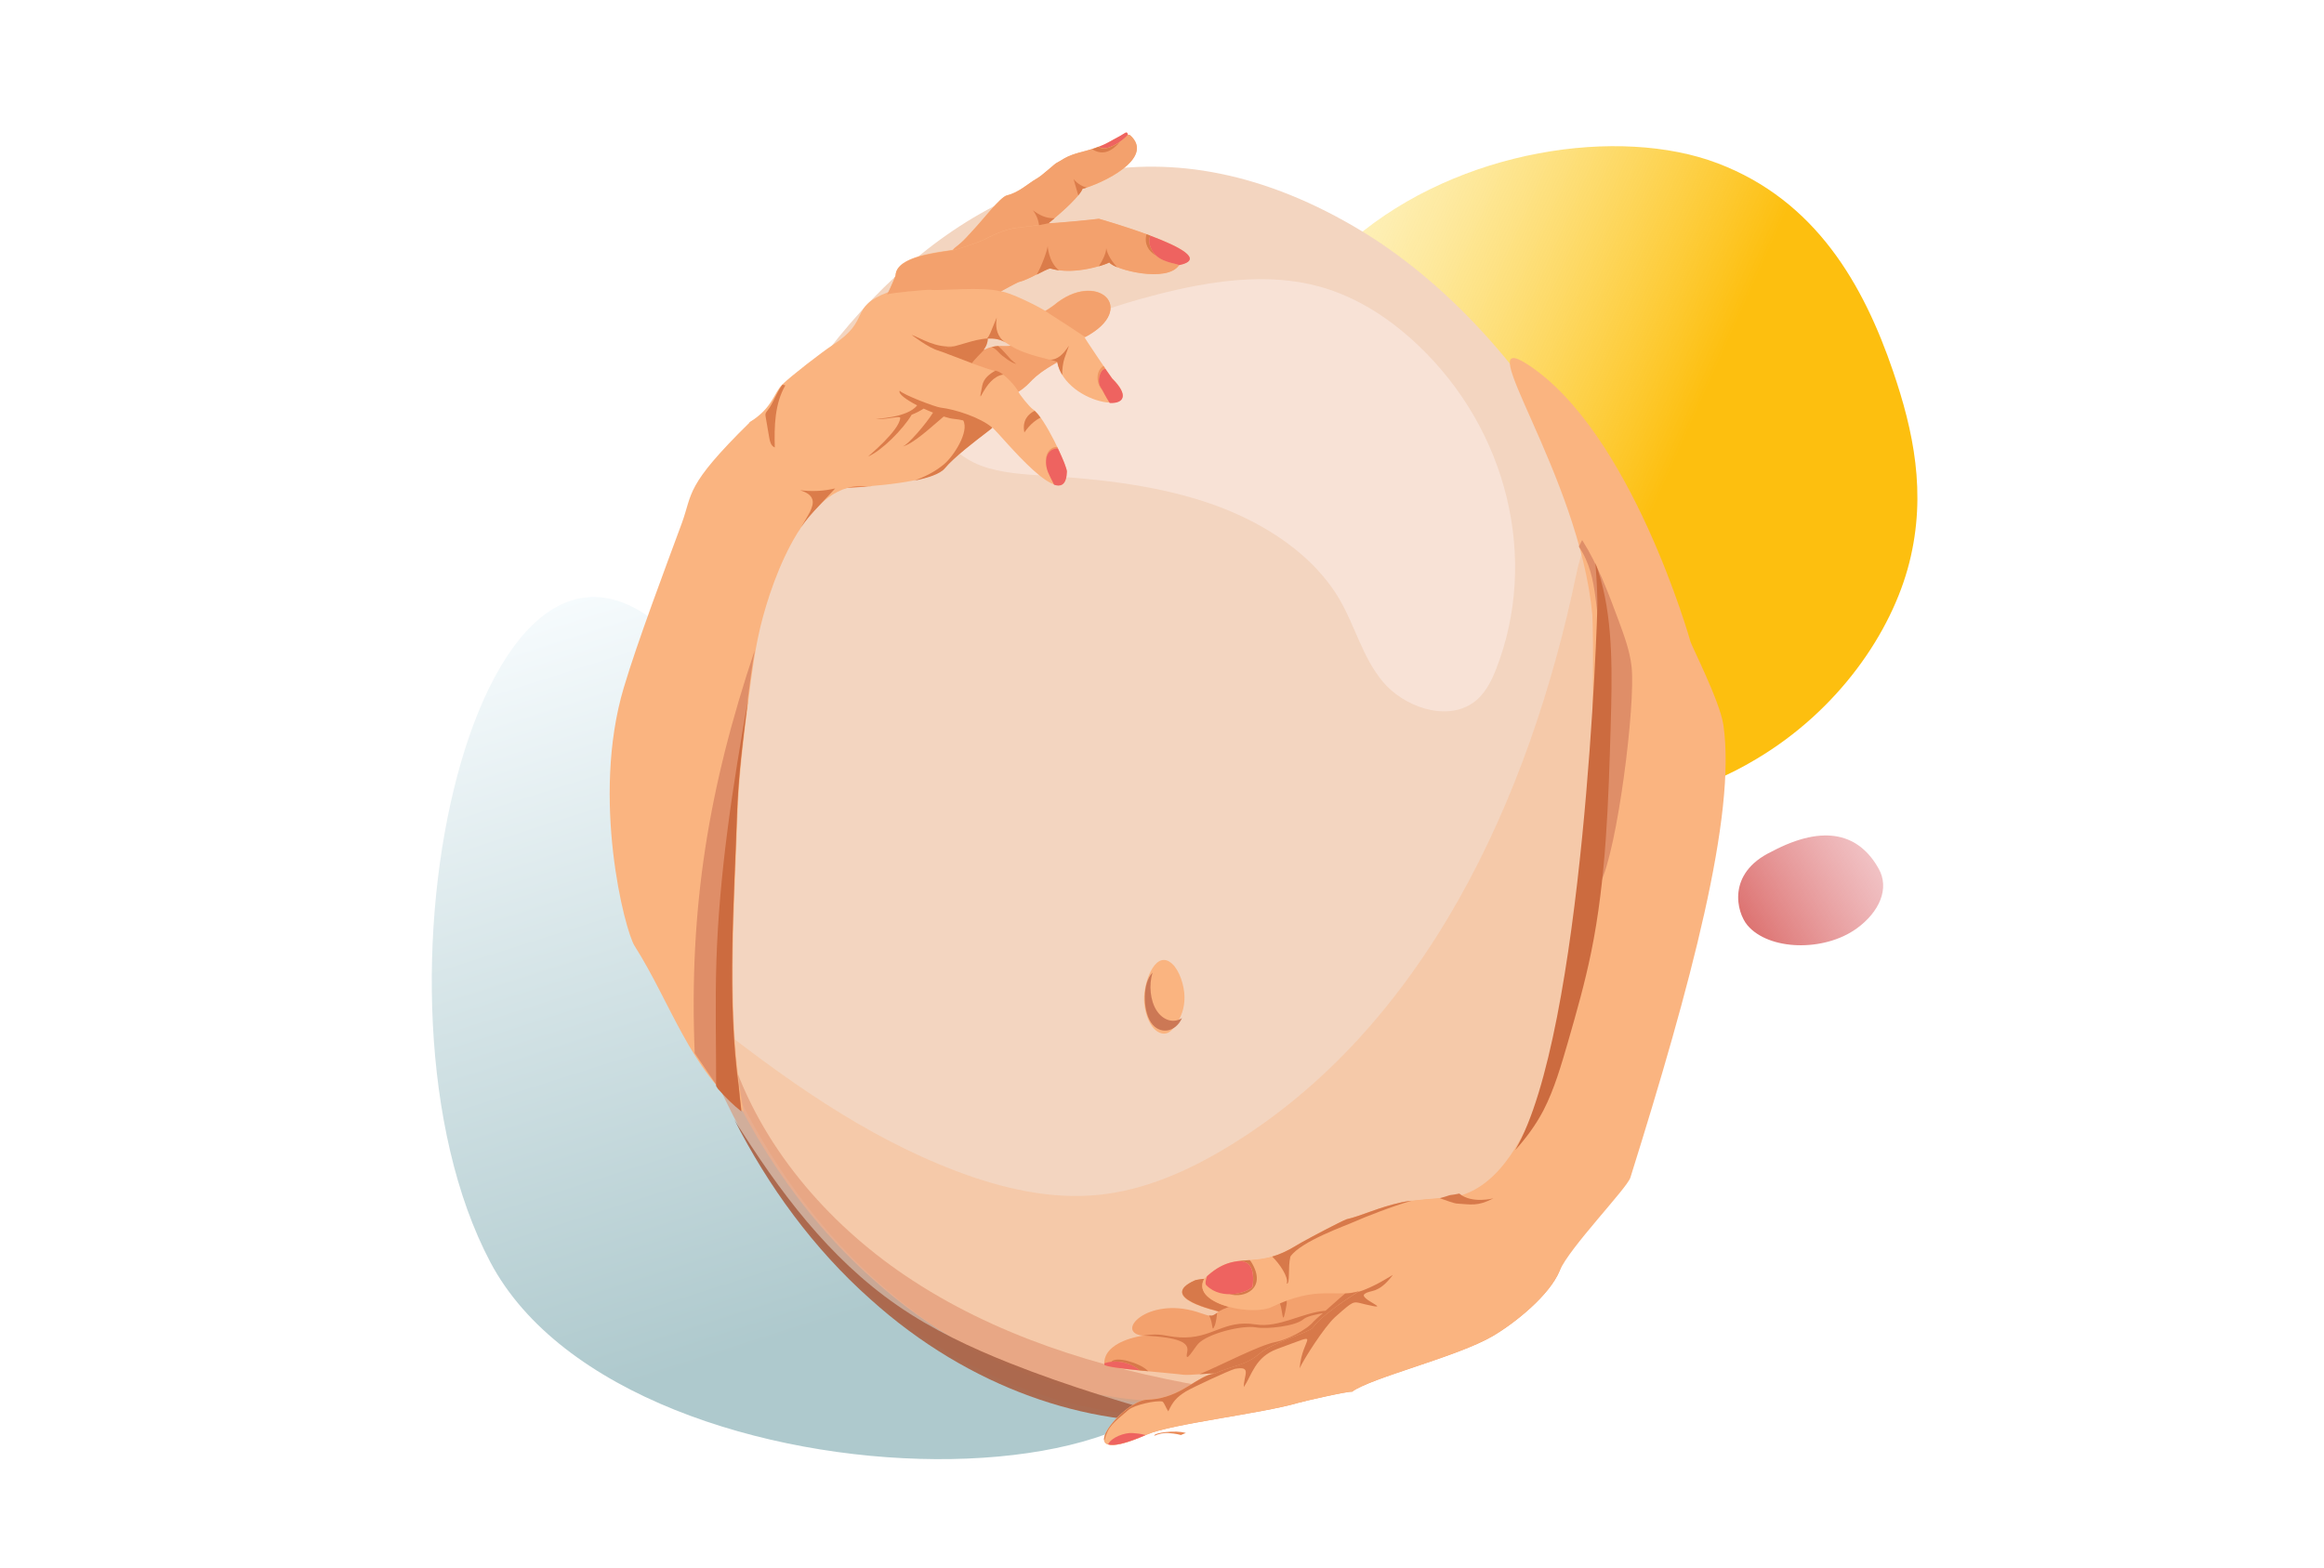 <?xml version="1.0" encoding="utf-8"?>
<!-- Generator: Adobe Illustrator 27.5.0, SVG Export Plug-In . SVG Version: 6.00 Build 0)  -->
<svg version="1.1" id="Layer_1" xmlns="http://www.w3.org/2000/svg" xmlns:xlink="http://www.w3.org/1999/xlink" x="0px" y="0px"
	 viewBox="0 0 1962 1323.9" style="enable-background:new 0 0 1962 1323.9;" xml:space="preserve">
<style type="text/css">
	.st0{fill:#FFFFFF;}
	.st1{fill-rule:evenodd;clip-rule:evenodd;fill:url(#SVGID_1_);}
	.st2{fill:url(#SVGID_00000084495391692715944100000000252128107920332437_);}
	.st3{fill:#F3D5C0;}
	.st4{opacity:0.36;}
	.st5{fill:#FAB480;}
	.st6{opacity:0.54;}
	.st7{fill-rule:evenodd;clip-rule:evenodd;fill:#DD8B66;}
	.st8{opacity:0.94;}
	.st9{fill:#AA6549;}
	.st10{fill:#F8E2D6;}
	.st11{fill-rule:evenodd;clip-rule:evenodd;fill:#FAB480;}
	.st12{fill-rule:evenodd;clip-rule:evenodd;fill:#F3A16D;}
	.st13{fill-rule:evenodd;clip-rule:evenodd;fill:#DB7C4A;}
	.st14{fill-rule:evenodd;clip-rule:evenodd;fill:#EE6360;}
	.st15{fill:#DB7C4A;}
	.st16{fill-rule:evenodd;clip-rule:evenodd;fill:#F09561;}
	.st17{fill:#EA8955;}
	.st18{fill-rule:evenodd;clip-rule:evenodd;fill:#D7794A;}
	.st19{fill:#D7794A;}
	.st20{fill:#C97452;}
	.st21{fill:#DD8B66;}
	.st22{fill:#CC6B3F;}
	.st23{fill:url(#SVGID_00000063598545318242129650000004163031390052529588_);}
</style>
<g>
	<g>
		<rect class="st0" width="1962" height="1323.9"/>
	</g>
</g>
<linearGradient id="SVGID_1_" gradientUnits="userSpaceOnUse" x1="719.155" y1="1111.956" x2="521.657" y2="492.186">
	<stop  offset="0" style="stop-color:#AEC9CD"/>
	<stop  offset="1" style="stop-color:#F6FBFD"/>
</linearGradient>
<path class="st1" d="M1003.6,1079.9c0,0-263-358.5-430.6-536.8c-167.7-178.3-277.1,299.6-159,522.7S1102,1281.3,1003.6,1079.9z"/>
<linearGradient id="SVGID_00000116942851138595109920000003971875430180393143_" gradientUnits="userSpaceOnUse" x1="-6691.068" y1="1562.763" x2="-6119.879" y2="1562.763" gradientTransform="matrix(-0.913 -0.409 0.409 -0.913 -5350.212 -884.462)">
	<stop  offset="0" style="stop-color:#FDBF0F"/>
	<stop  offset="1" style="stop-color:#FCF396;stop-opacity:0"/>
</linearGradient>
<path style="fill:url(#SVGID_00000116942851138595109920000003971875430180393143_);" d="M1224,660.7
	c65.4,32.4,170.4,33.1,258.4-19.6c69.5-41.2,114.6-107,129.5-166s3.2-112-13.6-161.3c-25-73.5-65.4-144.4-148.1-175.9
	c-82.7-31.5-218.2-12.2-307.5,63.9C953.7,362.5,1093.9,595.9,1224,660.7z"/>
<path class="st3" d="M560.4,660.1C553,792.6,613,970,736.5,1079.7c96.9,87.5,214.7,116.2,305.3,98.8
	c90.6-17.3,157.2-75.1,216.2-137.5c88-94,162.5-213.2,158.7-374.1S1308,292.1,1150.4,195.6C818.2-6.4,575.2,394.9,560.4,660.1z"/>
<g class="st4">
	<path class="st5" d="M1420.7,669.4c-1.8-73.4-24.5-157.8-63.7-237.1c-13.9,10.4-22.1,32.8-26,51.5
		c-39.5,190.5-128.1,383.8-294.5,484.6c-33.5,20.3-70.2,36.6-109.1,40.5c-40.6,4.1-81.5-5.5-119.6-19.9
		c-78.3-29.6-146.9-79-212.9-131.2c28.8,82.7,77.6,163.7,145.7,224.2c96.9,87.5,214.7,116.2,305.3,98.8s157.2-75.1,216.2-137.5
		C1350,949.4,1424.5,830.3,1420.7,669.4z"/>
</g>
<g class="st6">
	<path class="st7" d="M1014.7,1193.9c4.8-7.2,6.2-16.7,1.2-23.5c-88.8-15.5-177-42.9-251.7-93.4c-66.7-45.1-122.1-110.1-147-186.1
		c-7.4-5.6-14.8-11.4-22.1-17.1c-0.5,4.1-0.9,8.1-1.2,12.2c29.4,76.2,75.9,149.7,138.9,205.7
		C821.5,1171.8,927.8,1202.6,1014.7,1193.9z"/>
</g>
<g class="st8">
	<path class="st9" d="M1003.8,1200c-50.9-14.2-101.6-29.3-150.8-48.8c-33.3-13.2-66-28.6-95.5-49c-57.7-39.9-100.1-96.8-137.6-156.9
		c28.6,56.3,66.9,109,114.7,151.5C819.1,1173.1,919.4,1204.7,1003.8,1200z"/>
</g>
<g>
	<path class="st10" d="M796.8,352.9c38-55.3,109.3-86.1,180-104.2c44.5-11.4,92.6-18.9,136.9-6.8c32.5,8.9,60.4,27.7,83.5,49.6
		c75.6,71.7,102,180.6,66,273.1c-4.3,11-9.8,22.2-20.2,29.2c-23.1,15.6-58.3,2.5-75.5-18.1c-17.2-20.6-23.3-46.7-36.5-69.4
		c-21.8-37.5-62.7-64.6-107.2-80.4c-44.6-15.7-92.9-21.2-140.8-24.2c-18.5-1.2-37.4-2.1-54.5-8.4c-17-6.3-32.1-19.5-33.9-35.6"/>
</g>
<path class="st11" d="M927.8,184.8c-5.3,0.7-39.3,4.1-42.6,3.7c0.7-0.6,24.4-20,28.3-29c15.4-3.7,62.5-25.6,40.7-45.2
	c-0.6-0.5-1-0.3-1.9-0.4c-0.8-4.1-2.5-1.2-6.9,1c-9,4.7-10.7,6.6-21.3,10.2c-8.8,3.1-17.4,4.1-25.3,8.5c-0.9,0.5-6.7,4.1-7,4.1
	c-0.7,0.1-12.2,10.6-15.9,12.7c-8.8,5-15.4,12-25.9,14.5c-5.5,1.4-21,21.4-25.6,26.2c-6.6,7-10,11.8-18.1,17.9
	c-0.4,0.3-1.5,1.4-1.8,1.9c-11.5,2-47.9,5.1-48.4,21.5c0,0.6-6,14.4-6.3,14.3c-34.1,13-13.5,23.2-46.9,44.7
	c-8.8,5.7-34.9,25.9-42.3,33.1c-7.4,7.2-8.1,19.9-27.8,32c-0.1,0.9,4,7.3,3.3,8.2c-3.1,3.9-6.8,15.7-9.8,19.6
	c-12.9,21.5-34,53.1-45.8,75.2c-0.1,0.2-3.1,26-3.3,26.2c23.7,20.5,39.7-10.9,40.1-21.9c5.6,3.6,10.1-9.2,21.7-14.4
	c17.6-7.9,50.9-36.2,74.3-37.5c18.3-1,73.7-4.1,84.3-16.8c10.4-12.6,41.1-34.1,40.1-34.2c8.6,7.5,62,75.6,63,37.2
	c0.1-5.3-19.1-46.4-28.4-52.3c-3-1.9-12.1-13.2-12.6-15.3c12.6-7.9,8.2-11,32.8-24.9c7.2,37.6,80.5,47.6,46.3,13.7
	c-0.7-0.7-22.5-32.8-23.2-34.6c46.3-24.2,10.4-57.6-26-27c-0.6,0.5-6.5,4.6-7.2,4.7c-7.5-4.5-29.4-15.5-37.5-16.4
	c1.5-0.9,14-7.8,15.9-8.2c6.9-1.5,21.4-10.4,25.6-11.4c20.8,6.8,49.4-4.1,49.9-5c0,0,0,0,0-0.1c0.1,0,0.1,0,0,0.1
	c4.6,6.4,49.1,17.6,59,2.4C1035.8,215.3,927.9,184.9,927.8,184.8z M850.5,290.2c0.8,0.6,1.7,1.2,2.6,1.7c-2.9,1.2-12.4-1.3-20.7,2.9
	c-5.1,2.1,0.9,0,1.5-8.2c0-0.3,0-0.5,0-0.7c0,0,0.1,0,0.1,0C839.8,285.5,845.5,286.6,850.5,290.2z"/>
<path class="st12" d="M853.1,291.9c-2.9,1.2-12.4-1.3-20.7,2.9c-0.6,0.3-1.2,0.7-1.9,1.1c-0.1-0.1-9.3,9.4-9.9,10.9
	c9.1,3.3,17.4,6.2,19.5,6.3c6.7,0.2,19.3,15.3,19.6,17.8c12.6-7.9,8.2-11,32.8-24.9C887.6,303,867.4,300.8,853.1,291.9L853.1,291.9z
	 M916.3,284.6c45.3-24.2,9.6-57.2-26.6-26.7c-0.6,0.5-6.5,4.6-7.2,4.7c9.5,6.4,11.5,7.2,33.5,21.9
	C916.3,284.5,916.4,284.5,916.3,284.6z"/>
<path class="st13" d="M833.9,285.8c-12.5,0.6-25.6,7.1-34.1,7.5c0,0-5.3,2-5.9,1.9l-1.3,1c0.5-0.1,15.1,5.7,28,10.5
	c0.6-1.4,9.8-10.9,9.9-10.9c0.6-0.4,1.2-0.7,1.9-1.1c-5.1,2.1,0.9,0,1.5-8.2L833.9,285.8z"/>
<path class="st14" d="M945.3,115c-7.9,4.1-10.2,6.1-17.8,9c6.3,5.1,20.7-5.1,24.7-10C951.5,109.9,949.7,112.7,945.3,115z"/>
<path class="st12" d="M850,165.1c-5.5,1.4-21,21.4-25.6,26.2c-6.6,7-10,11.8-18.1,17.9c-0.4,0.3-1.5,1.4-1.8,1.9
	c-0.9,0.2-1.9,0.3-3,0.5c0.7,1.6,26.1-7.7,28.6-9c27.9-14.4,29-8.4,55-14.2c0.7-0.6,24.6-19.2,28.9-29.1
	c15.9-4.1,61.7-25.7,40.1-45.1c-0.6-0.5-1-0.3-1.9-0.4c-4,4.9-18.4,15.2-24.7,10c-1,0.4-2.2,0.8-3.4,1.3c-8.8,3.1-17.4,4.1-25.3,8.5
	c-0.9,0.5-6.7,4.1-7,4.1c-0.7,0.1-12.2,10.6-15.9,12.7C867.1,155.5,860.5,162.5,850,165.1z"/>
<path class="st12" d="M936.5,221.6C936.5,221.6,936.5,221.6,936.5,221.6C936.5,221.5,936.5,221.6,936.5,221.6L936.5,221.6z
	 M830.1,202.7c-2.5,1.3-27.9,10.5-28.6,9c-13.7,2.1-44.9,5.9-45.4,21c0,0.6-6,14.4-6.3,14.3l-1,1.6c3-1.3,34.9-4.3,37-3.9
	c5.6,1.1,44.6-3,59.2,1.4c1.5-0.9,14-7.8,15.9-8.2c6.9-1.5,21.4-10.4,25.6-11.4c20.7,6.8,49.3-4,49.9-5c4.7,6.4,49.1,17.6,59,2.4
	c-2.5-1.8-17.1-2.2-22.8-12.3c-2.5-4.6-3.3-8.7-1.5-12.7c-20.7-7.8-43.4-14.2-43.4-14.2c-5.3,0.7-39.3,4.1-42.6,3.7
	C859.1,194.3,858.1,188.3,830.1,202.7z"/>
<path class="st15" d="M799.8,293.3c1.7-0.1,3.7-0.4,5.7-0.9c-15.4,1.7-27.8-6.7-35.9-9.7c-0.1,0,14.9,11.5,22.9,13.4
	C793.2,296.3,799.8,293.3,799.8,293.3z"/>
<path class="st15" d="M794.2,344.2c-4.6-0.5-31.8-10.9-34.6-14.3c-1.6,2.6,5.5,7.6,14.7,12.4c-8.3,10.6-35.1,11.3-34.9,11.4
	c8.4,0.9,20.8-3.1,20.6-0.8c-0.7,10.7-27.3,32.6-27.1,32.5c11.1-4.5,29.7-23.1,36.8-35.3l-0.1,0.1c3.6-1.4,7-3.1,10.2-5.2
	c2.6,1.2,5.3,2.4,7.9,3.4c-5.7,9.2-21.2,27.5-25.8,28.6c9.3-2.1,25.2-17.3,34.8-25.3c3.5,1.1,6.5,1.8,8.6,2c2.8,0.2,5.4,0.7,7.9,1.3
	l0,0c5.2,9.6-8,30-16.1,36.9c-7.4,6.2-16.1,10.6-25.4,14c12.1-2.4,22.1-5.8,26-10.5c7.6-9.2,26-23.2,35-30.1
	c3.1-2.4,5.1-3.9,5.1-4.1c0,0,0,0,0,0C828,352.6,806.5,345.6,794.2,344.2z"/>
<path class="st15" d="M853.5,303.6c-2.3-2.6-6.9-8-10.7-11.4c-1.7,0.1-3.6,0.3-5.5,0.7c2.3,1.3,4,2.5,6.4,5.2c2.2,2.4,11,9,14.3,9.1
	C857.3,306.9,853.9,304.1,853.5,303.6z"/>
<path class="st13" d="M898.6,302.7c8.7-25,1.1,2.4-12.5,0.9c2.9,0.8,5.2,1.5,6.5,2.2c0.7,3.9,2.2,7.5,4.2,10.8
	C896.6,311.9,897.5,306,898.6,302.7L898.6,302.7z M848.8,289.1c-14.5-9.3-2.9-31.1-9.6-15.5c-2.7,6.4-3.5,9.5-6,12.3
	c0.2,0,0.5,0,0.7,0l0.1,0C839.2,285.6,844.2,286.4,848.8,289.1z"/>
<path class="st13" d="M873.4,346.9c-5.3,2.7-10.6,8-8.6,18.3c0,0.1,5.4-8.7,13.6-12.5C876.7,350.2,874.9,348.2,873.4,346.9
	L873.4,346.9z M840.3,313c-4.9,2.7-9.8,6.5-11,12.4c-4.8,24.5,1.2-7,17.7-9.1C844.6,314.4,842.2,313.1,840.3,313z"/>
<path class="st16" d="M892.5,377.4c-4.5-0.3-8.2,3.3-9.2,8.2c-0.3,1.3-0.3,2.5-0.2,3.6c0.3-5.7,3.3-10.4,10-10.5
	C892.9,378.2,892.7,377.8,892.5,377.4z"/>
<path class="st16" d="M931.6,309c-5.8,3.3-7.2,13.8-0.9,20.5c-0.6-1.1-1.2-2.1-1.7-3c-2.9-4.7-0.7-14.4,4.1-15.3
	C932.7,310.5,932.1,309.8,931.6,309z"/>
<path class="st13" d="M894.1,228.3c-9.1-7.2-9.6-20.9-9.6-20.6c-0.5,4.4-4.9,16.5-9.3,24.2c4.8-2.4,9.3-4.8,11.3-5.2
	C889,227.4,891.5,227.9,894.1,228.3L894.1,228.3z M971.2,199c-1.1-0.4-2.2-0.8-3.3-1.2c-2.1,7.9,1.5,14.3,8,17.9
	c-1.2-1.1-2.3-2.5-3.2-4.1C970.2,207.1,969.4,203,971.2,199L971.2,199z M936.5,221.6C936.5,221.6,936.5,221.6,936.5,221.6
	C936.5,221.5,936.5,221.6,936.5,221.6z M936.5,221.6C936.5,221.6,936.5,221.5,936.5,221.6L936.5,221.6L936.5,221.6z M933.9,209.5
	c0,4.1-2.9,10.3-6.3,15.4c5.2-1.5,8.7-3,8.9-3.3c0.9,1.2,3.3,2.7,6.7,4.1C936.3,218.3,934.4,212.2,933.9,209.5z"/>
<path class="st13" d="M927.5,124c-1,0.4-2.2,0.8-3.4,1.3c-0.7,0.2-1.4,0.5-2.1,0.7c9.5,5.9,17,1.3,23.5-6.1
	C939.5,124,931.7,127.4,927.5,124L927.5,124z M917.5,158.4c-7.5-1.9-11.3-7.4-11.2-7.4c0,0.1,2.1,7.5,3.9,13.6
	c0,0.2,0.1,0.3,0.1,0.5c1.7-2.1,3-4.1,3.7-5.8C915.1,159.2,916.2,158.8,917.5,158.4L917.5,158.4z M890.4,184.2
	c-4.5,0.2-9.8-0.6-16.8-5.5c-0.6-0.4-1.1-0.8-1.6-1.1c1.9,2.3,4.4,6.5,5.2,12.5c2.4-0.4,5-0.9,8-1.6
	C885.3,188.4,887.4,186.7,890.4,184.2z"/>
<path class="st17" d="M662.7,432.6c-4.5,3.5-9,7.4-13.6,11.5c18.4-11.2,44.7-30.9,64.2-32c4.7-0.3,11.9-0.7,20.1-1.3
	C711.2,408.7,694.5,408.1,662.7,432.6z"/>
<path class="st12" d="M1347.7,883.2c43.8,11.4-40.7-10.7,16.3,12c17,6.8,15.1-3.2,28.3,8.7c6.1-9.1-65.1,107.6-68.4,117
	c-3.1,8.8,0.7,33.1-7.2,52.1c-8.6,20.8-37.6,44-56.4,55.1c-30.3,17.7-102.4,35-119,47.1c-2.3-0.8-40.4,7.9-45.2,9.3
	c-30.7,9.1-107.5,17.8-127.8,26.8c-70.2,30.9-20.3-28.9-0.2-29.4c28.4-0.7,41.8-20,57-22.1c-0.9-0.6-21.4,1.6-25.9,1
	c-11.6-1.6-62.1-5-66.9-8.2c-1.6-20.6,33-24.9,32.8-24.8c-24.6-2.4,3.1-33,45.1-20.2c12.4,3.8,11.8,5.4,18.5-0.1
	c-0.7-0.5-52.8-11.6-20-26.3c0.9-0.4,11.5-2.2,7.1-0.5c28.6-28.3,40.8-5.4,78.4-28.8c6.2-3.9,35.6-19.4,42.3-22.1
	c12.5-2.8,26.3-9.9,46.4-14.3c9-2,32.4-3.5,32.2-3.5C1277.9,1044.5,1342.4,895.3,1347.7,883.2z"/>
<path class="st18" d="M1028.9,1107.3c-0.7-0.5-52.8-11.6-20-26.3c0.6-0.3,6.3-1.3,7.8-1.2c-0.2,0.2-0.5,0.5-0.7,0.7
	c0.2-0.1,0.3-0.1,0.4-0.2c-5.6,11,6.1,19.1,20.9,23.2C1034,1104.7,1030.8,1106.2,1028.9,1107.3z"/>
<path class="st11" d="M1141.4,1175.1c-2.3-0.8-40.4,7.9-45.2,9.3c-30.7,9.1-107.5,17.8-127.8,26.8c-70.2,30.9-20.3-28.9-0.2-29.4
	c28.4-0.7,41.8-20,57-22.1c17.1-7.4,26.4-6.6,38.8-17.4c9.8-8.5,41.6-17.5,44.2-21.3c2.3-3.4,6.5-7.3,11.2-11.2
	c12.1-9.9,28-19.8,27.9-19.7c-20.1,6-34.2-5.3-73.5,13.4c-8,3.8-23.4,3.5-36.5-0.1c-14.8-4-26.5-12.2-20.9-23.2
	c0.8-0.3,0.8-0.5,0.3-0.5c28.1-27.2,40.4-5,77.7-28.1c6.2-3.9,35.6-19.4,42.3-22.1c12.5-2.8,26.3-9.9,46.4-14.3
	c9-2,32.4-3.5,32.2-3.5c140.7,3.9,130.2-479.3,129-492.5c-10.9-118.8-105.9-244.9-54.5-211.4c87.2,56.7,137.1,232.9,137.3,233.8
	c0.7,3.2,24.8,50.4,27.8,70.3c11.3,76-27.8,220.7-78.5,382.5c-2.8,8.9-51.9,59.6-59.7,78.6c-8.6,20.8-37.6,44-56.4,55.1
	C1230.1,1145.8,1158,1163,1141.4,1175.1z"/>
<path class="st17" d="M974.5,1212.3c3.9-1.7,8.3-2.5,11.5-2.3c1.8,0.1,7.1,0.5,11,1.7c0.4-0.2,0.9-0.4,1.3-0.6
	c0.9-0.4,1.8-0.8,2.9-1.1C992.5,1207.2,973.7,1209.8,974.5,1212.3z"/>
<path class="st19" d="M1037.9,1092.7c12.4,3.9,31.9-4.8,18.8-26.5c-0.4-0.7-1-1.5-1.6-2.2c-3.5,0.2-6.9,0.4-10.3,0.9
	c9.8-0.8,14.7,5.6,12.8,21.3C1056,1088.9,1047.4,1092.8,1037.9,1092.7z"/>
<path class="st19" d="M1119.4,1109.9c-4.7,3.9-8.8,7.8-11.2,11.2c-2.7,3.8-34.4,12.8-44.2,21.3c-12.4,10.7-21.8,10-38.8,17.4
	c-13.7,1.9-25.8,17.6-48.7,21.3c-2.6,0.4-5.4,0.7-8.3,0.8c-12.9,0.3-37.9,24.9-35.9,34.5c3-12.1,7.9-15.3,20.5-26
	c4.9-4.2,23.3-8.2,28.6-7c1.9,1.7,2.3,4.3,4.9,8.3c3.8-8.1,6.8-11.8,14.8-16.8c5-3.1,36.6-17.8,41.5-19.1c14.7-2.7,7.2,5.6,7.5,15.4
	c6.9-10.5,9.6-25.4,28.1-32.2c40.3-14.6,21.2-11.2,19,16.3c3.4-7.5,20.6-34.6,29.8-43.1c2.6-2.4,4.8-4.3,6.1-5.4
	c10.7-9.1,9.9-7.7,20.1-5.3c24.3,5.7-6.3-4.7-1.3-8.8c5.2-4.2,11.4,0.5,24-16.2c0.2-0.3-17,11-29.3,14.3
	C1143.9,1092.4,1130.1,1101.1,1119.4,1109.9z"/>
<path class="st19" d="M1232,1007.8c-2.6,0.6-5.3,1-7.9,1.3c-2.8,1-5.7,1.8-8.7,2.6c6,2.2,12.6,4.4,14.1,4.5
	c12.5,0.8,17.9,2.6,31.3-4.4C1261,1011.8,1242.6,1016.7,1232,1007.8z"/>
<path class="st19" d="M1136.8,1029.5c-5.7,2.3-27.6,13.8-38,19.6c-1.9,1.1-3.4,1.9-4.3,2.5c-7.8,4.8-14.5,7.7-20.5,9.4
	c6.2,5.9,14.2,17.6,12.3,22.9c3.1,0.2,0.8-13.5,3.1-22.9c9-13,46.8-26.1,54.4-29.6c8.4-3.8,31.7-12.9,48.1-17.6
	c-3.4,0.4-6.5,0.9-8.7,1.4C1163.1,1019.6,1149.3,1026.7,1136.8,1029.5z"/>
<path class="st18" d="M965.3,1127.7c30.6,1.5,38.7,5.9,37,13.8c-2.5,11.5,5.8-3.1,9.2-6.8c7.8-8.6,37-16,48.9-13.9
	c8.8,1.6,32.7-0.9,39.6-6.6c3.5-3,11.2-4.3,16.9-5.4c-0.9,0.8-1.8,1.5-2.7,2.2c-0.7,0.6-4.6,4.1-5.1,4.7c-6,7.4-23.2,15.8-32,17.4
	c-13.9,2.6-44.8,19-64.4,27.2c6.1-0.4,12-0.9,12.5-0.5c17.1-7.4,26.4-6.6,38.8-17.4c9.8-8.5,41.6-17.5,44.2-21.3
	c2.3-3.4,6.5-7.3,11.2-11.2c1.3-1,2.6-2.1,3.9-3.1l0,0c0.2-0.1,0.3-0.2,0.4-0.3c9.8-7.6,20.5-14.4,23-15.9c0.4-0.2,0.5-0.4,0.5-0.3
	c-4,1.2-7.8,1.7-11.6,1.9c-5.7,4.7-11.1,9.9-16.5,14.5l0,0c-19.5,1.5-39.3,14.7-58.9,11.6c-27.7-4.4-36.4,12.5-64.3,10.9
	C983.2,1128.4,980.4,1125.3,965.3,1127.7L965.3,1127.7z M969.4,1157.8c-0.3-0.3-0.7-0.7-1.1-1c-6.2-5.8-25.8-12-30.1-7
	c8.5-1,17.3,1.7,24.1,7.3C964.7,1157.3,967.1,1157.6,969.4,1157.8L969.4,1157.8z M1120.7,1106.5L1120.7,1106.5L1120.7,1106.5
	L1120.7,1106.5L1120.7,1106.5z M1122.8,1106.5L1122.8,1106.5L1122.8,1106.5L1122.8,1106.5z"/>
<path class="st18" d="M1027.5,1108.5c-2.8,2.2-4.3,2.7-6.8,2.2c3.8,6.5,1.9,15.9,5,8.1C1026.3,1117.3,1027.3,1112.2,1027.5,1108.5
	L1027.5,1108.5z M1086.3,1098.3c-1.8,0.7-3.8,1.4-5.7,2.3c2.8,7.7,1.8,22.3,5.7,0.2C1086.3,1100.4,1086.3,1099.5,1086.3,1098.3z"/>
<g>
	<path class="st14" d="M995.5,223.9c21.8-4.7,0.1-15.7-24.3-24.9c-1.8,4-1,8.1,1.5,12.7C978.4,221.8,993,222.2,995.5,223.9z"/>
	<path class="st14" d="M933.1,311.3c-4.8,0.9-7,10.7-4.1,15.3c2.2,3.6,4.8,9.2,7.9,13.7c11.4,0.5,16.8-6,2-20.7
		C938.7,319.3,936.3,315.9,933.1,311.3z"/>
	<path class="st14" d="M893.1,378.6c-10.3,0.2-11.9,11.2-8.3,20.2c0.5,1.2,2.9,6.3,5.1,10.5c6.2,2.1,10.5-0.4,10.8-11
		C900.8,396.2,897.6,388,893.1,378.6z"/>
	<path class="st14" d="M967.1,1211.7c-4-1.2-9.2-1.6-11-1.7c-6.5-0.5-17.8,3.6-20.6,9.5C940.1,1221,949.8,1219.2,967.1,1211.7
		L967.1,1211.7z M1044.8,1064.9c-1.8,0.2-3.5,0.6-5.3,1c-6.3,1.6-12.8,4.8-20.5,11.7c-1.1,3.2-1.8,6.3-0.6,7.6
		c13.5,13.6,36.3,5.7,39.1,1C1059.5,1070.5,1054.6,1064,1044.8,1064.9z"/>
</g>
<path class="st14" d="M962.3,1157.1c-14.3-1.4-27.5-3-29.9-4.6c0-0.5-0.1-1-0.1-1.4C942.5,1147.8,954,1150.3,962.3,1157.1z"/>
<g>
	<path class="st11" d="M632.8,356.8c-54.8,53.9-47.8,59.3-57.2,85c-14,38-37.5,100.2-49,138.9c-27.8,93.2,0.8,204.7,9.1,217.9
		c30.6,48.2,47.1,105,92.2,140.1c-15.1-78.2-7.8-171.1-5.2-250.8c1.1-33.1,5.3-65.9,9.4-98.8c2.5-19.8,5.1-39.7,9.7-59.2
		c10.9-45.3,41.3-126.1,91.5-119.2c10.1,1.4-11.4-19.4-14.4-29.1c-3.2-10.3-16.1-13.1-26.8-14.2c-22-2.3-23.5-16.5-45.6-18.8"/>
</g>
<g>
	<path class="st15" d="M705.1,412.4c-9.7,2.3-19.8,2.8-29.6,1.5c4.2,1.5,8.9,3.4,10.3,7.7c1.1,3.4-0.4,7.1-1.9,10.4
		c-1.1,2.4-8.6,14.6-9.7,17C679.2,438.6,694,424.8,705.1,412.4"/>
</g>
<g>
	<path class="st15" d="M663,325.4c-9,15.6-9.4,34.5-8.9,52.4c-3-1-4-4.7-4.6-7.8c-1-6-2.1-12-3.1-18c-0.1-0.8-0.3-1.7-0.1-2.5
		c0.2-1.1,0.9-1.9,1.6-2.8c5.1-6.4,7.6-15.4,12.7-21.9"/>
</g>
<path class="st5" d="M965.9,841.7c-0.4,7.9,2,18.5,6.8,25c3.8,5.2,8.5,6.8,12.1,5.8s6.3-4.6,8.7-8.3c3.6-5.6,6.6-12.8,6.5-22.4
	s-4.2-22.3-10.4-28C976.5,801.8,966.6,825.8,965.9,841.7z"/>
<g class="st8">
	<path class="st20" d="M973.1,821.2c-3.4,10.4-2,23.8,3.4,32.1c5.4,8.3,14.3,11,21.4,6.3c-5.6,12.5-19.2,14.3-26.3,3.6
		C964.5,852.5,964.6,829.3,973.1,821.2"/>
</g>
<g class="st8">
	<path class="st21" d="M1335.7,456c13.4,21.2,22.2,44.8,30.9,68.3c4.6,12.5,9.3,25.1,10.8,38.4c3.6,31.7-11.9,154.8-26.5,183.2
		c-0.7-32.8,15.5-159.4,5.3-190.5c-11.8-36.2-4.9-66.8-23.3-93.9"/>
</g>
<g>
	<path class="st22" d="M1351.5,489.6c-1.4-4.9-2.9-9.6-4.6-14.2c0.9,11.2,1.5,22.5,1.7,33.6c0.1,11.2-11.4,362.5-69.4,462.1
		c8.8-9.8,17.1-20.6,23.9-33.7c9-17.4,15-38.1,20.9-58.5c7.1-24.6,14.1-49.3,19.3-74.8c12.7-61.9,14.6-127.1,16.5-191.3
		C1361,570.9,1362,527.3,1351.5,489.6z"/>
</g>
<g class="st8">
	<path class="st21" d="M586.5,889.2l19.6,28.8c6,6.8,12.5,13.3,19.8,19.1c-0.9-7.1-1.6-14.1-2.3-21.2
		c-10.1-73.2-3.9-156.3-1.5-228.4c1.1-33.1,5.3-65.9,9.4-98.8c1.7-13.3,3.4-26.6,5.7-39.7C598.2,665.1,581.5,766.6,586.5,889.2z"/>
</g>
<g>
	<path class="st22" d="M631.6,590.2c-13,73.3-24.4,147.1-26.8,221.5c-1.1,35.1-0.2,70.3-0.2,105.4l1.5,2.3
		c6,6.8,12.5,13.3,19.8,19.1c-0.9-7.1-1.6-14.1-2.3-21.2c-10.1-73.2-3.9-156.3-1.5-228.4C623.2,655.8,627.4,623,631.6,590.2z"/>
</g>
<linearGradient id="SVGID_00000081641258468908972050000016646842496765524635_" gradientUnits="userSpaceOnUse" x1="-2946.233" y1="11887.566" x2="-2545.314" y2="11887.566" gradientTransform="matrix(0.595 -0.351 0.333 0.564 -733.327 -6954.592)">
	<stop  offset="0" style="stop-color:#DC706E"/>
	<stop  offset="1" style="stop-color:#F1B7C3;stop-opacity:0"/>
</linearGradient>
<path style="fill:url(#SVGID_00000081641258468908972050000016646842496765524635_);" d="M1495.6,719.1
	c45.3-24.1,74.4-14.5,90.5,14.5c9.2,16.4,0.8,36.4-18.8,50.5c-27.6,19.8-74.1,18.5-92.1-2.9C1466.2,770.5,1457.4,737.4,1495.6,719.1
	z"/>
</svg>
